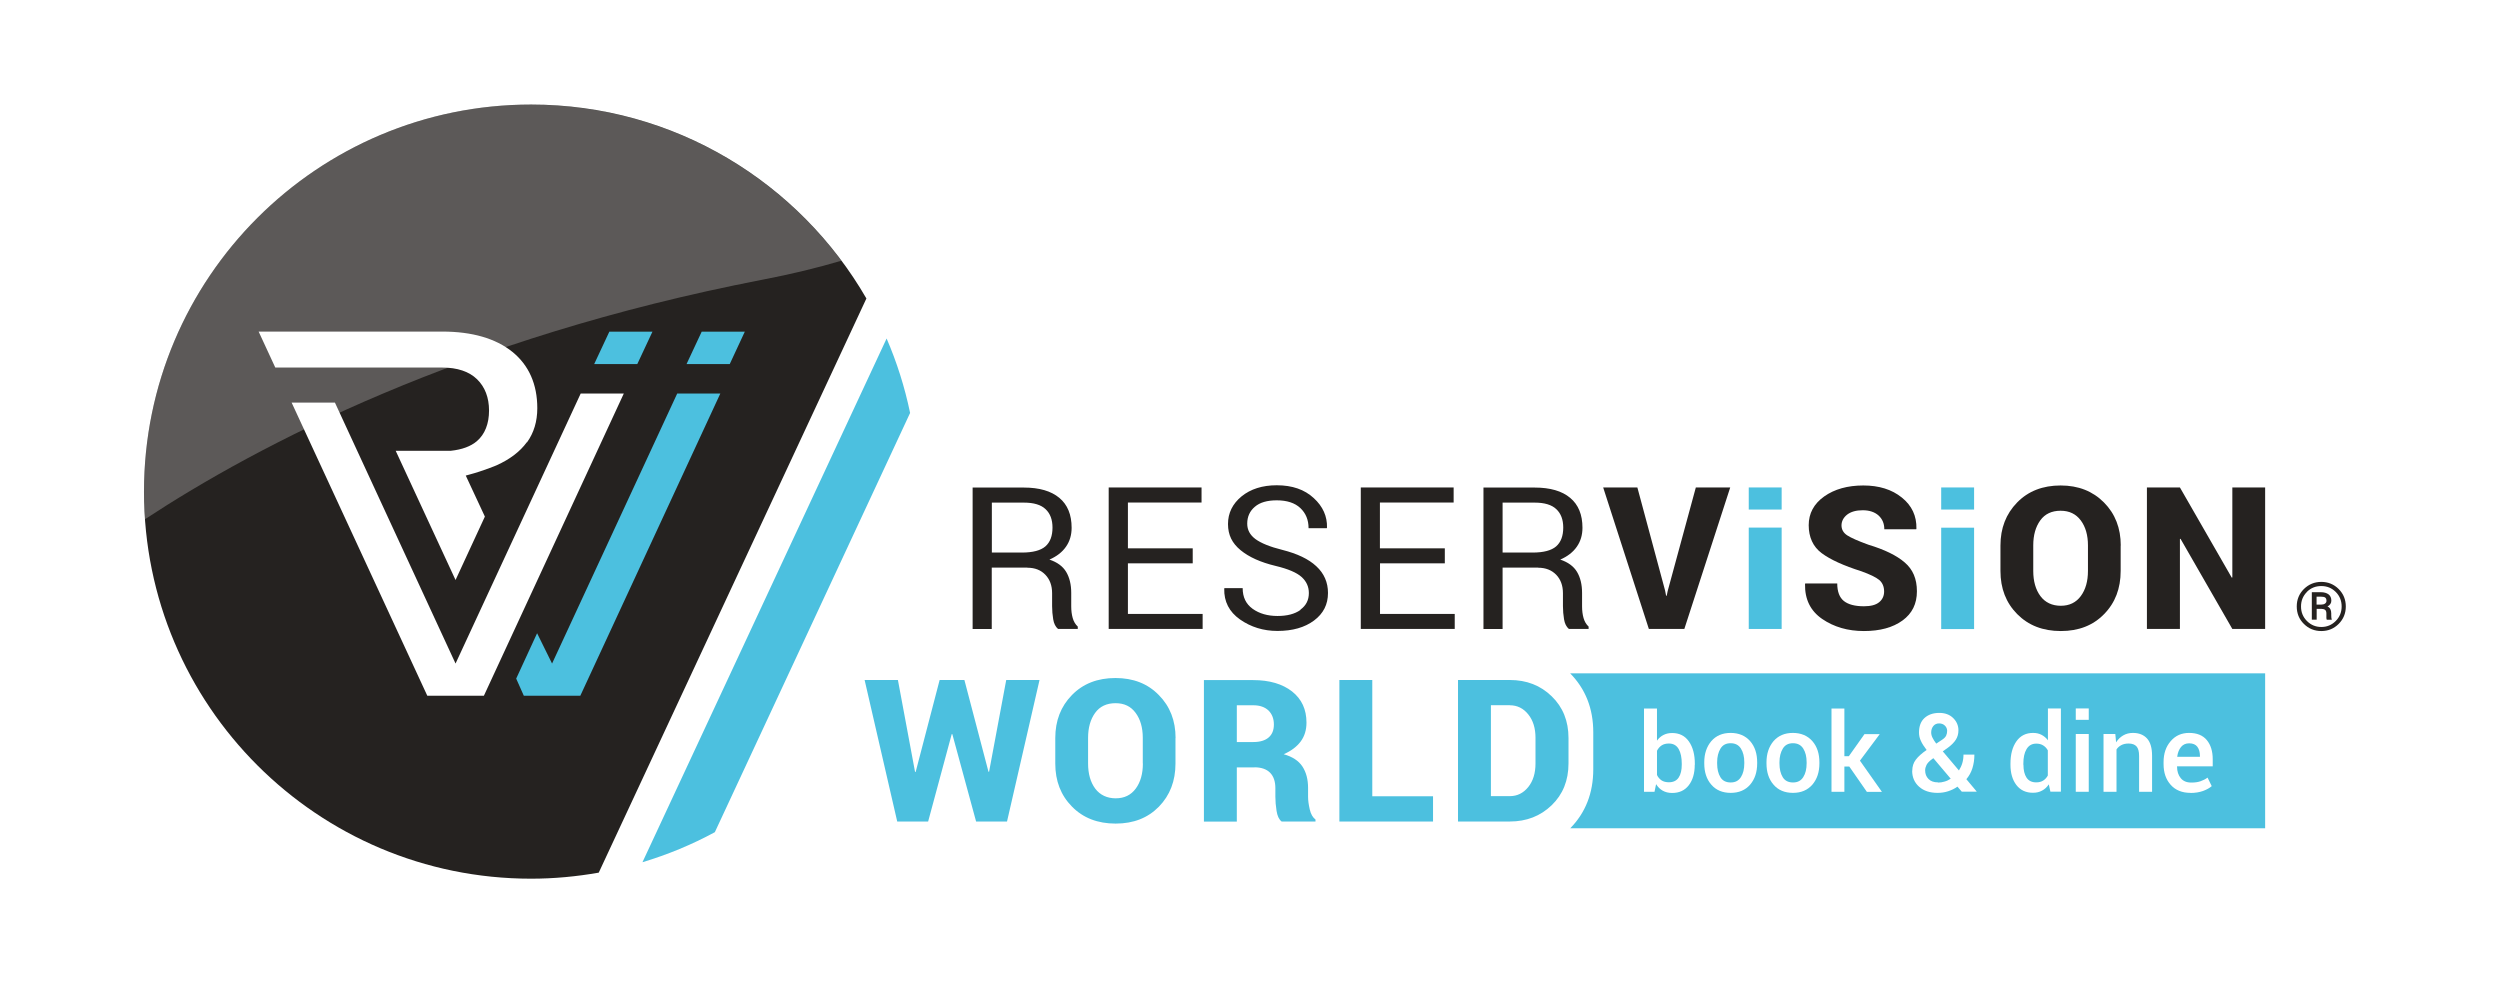 <?xml version="1.0" encoding="UTF-8"?>
<svg id="Ebene_1" data-name="Ebene 1" xmlns="http://www.w3.org/2000/svg" xmlns:xlink="http://www.w3.org/1999/xlink" viewBox="0 0 252.28 99.21">
  <defs>
    <style>
      .cls-1 {
        fill: url(#Unbenannter_Verlauf_3);
      }

      .cls-2 {
        fill: #fff;
      }

      .cls-3 {
        mask: url(#mask);
      }

      .cls-4 {
        opacity: .25;
      }

      .cls-5 {
        fill: none;
      }

      .cls-6 {
        fill: #4cc0df;
      }

      .cls-7 {
        clip-path: url(#clippath-1);
      }

      .cls-8 {
        clip-path: url(#clippath);
      }

      .cls-9 {
        fill: #252220;
      }

      .cls-10 {
        filter: url(#luminosity-noclip);
      }
    </style>
    <clipPath id="clippath">
      <rect class="cls-5" x="-1.08" y="-3.69" width="97.35" height="58.48"/>
    </clipPath>
    <filter id="luminosity-noclip" x="-8.15" y="-15.47" width="111.49" height="82.03" color-interpolation-filters="sRGB" filterUnits="userSpaceOnUse">
      <feFlood flood-color="#fff" result="bg"/>
      <feBlend in="SourceGraphic" in2="bg"/>
    </filter>
    <linearGradient id="Unbenannter_Verlauf_3" data-name="Unbenannter Verlauf 3" x1="-.3" y1="93.14" x2=".7" y2="93.14" gradientTransform="translate(-10889.03 1.08) rotate(90) scale(117.42 -117.42)" gradientUnits="userSpaceOnUse">
      <stop offset="0" stop-color="#fff"/>
      <stop offset=".69" stop-color="#000"/>
      <stop offset=".96" stop-color="#000"/>
      <stop offset="1" stop-color="#000"/>
    </linearGradient>
    <mask id="mask" x="-8.15" y="-15.47" width="111.49" height="82.03" maskUnits="userSpaceOnUse">
      <g class="cls-10">
        <rect class="cls-1" x="12.64" y="-26.33" width="69.9" height="103.75" transform="translate(16.44 69.67) rotate(-83)"/>
      </g>
    </mask>
    <clipPath id="clippath-1">
      <rect class="cls-5" x="-1.08" y="-3.69" width="97.35" height="58.48"/>
    </clipPath>
  </defs>
  <path class="cls-6" d="M228.58,83.58v-15.63h-70.13c1.54,1.57,2.33,3.54,2.33,5.95v3.73c0,2.41-.79,4.39-2.32,5.95h70.12Z"/>
  <g>
    <path class="cls-2" d="M171.02,77.18c0,.85-.2,1.54-.6,2.06-.4.52-.96.78-1.68.78-.37,0-.68-.08-.95-.23-.27-.15-.49-.37-.67-.66l-.16.77h-1.06v-8.4h1.31v3.24c.18-.25.39-.44.65-.57.25-.13.54-.2.88-.2.73,0,1.29.28,1.69.85.4.57.6,1.32.6,2.25v.11ZM169.71,77.06c0-.61-.1-1.1-.31-1.47-.21-.37-.54-.56-.99-.56-.29,0-.53.06-.73.19-.2.13-.35.31-.47.54v2.45c.11.23.27.41.46.54.2.13.45.19.74.19.45,0,.78-.16.99-.48.21-.32.31-.75.31-1.29v-.11Z"/>
    <path class="cls-2" d="M171.98,76.93c0-.87.24-1.58.71-2.14.48-.55,1.13-.83,1.95-.83s1.49.28,1.97.83.71,1.27.71,2.14v.11c0,.88-.24,1.59-.71,2.14-.48.55-1.13.83-1.96.83s-1.49-.28-1.96-.83c-.48-.55-.71-1.27-.71-2.14v-.11ZM173.28,77.04c0,.57.11,1.03.33,1.39.22.36.57.53,1.04.53s.8-.18,1.03-.54c.23-.36.34-.82.34-1.39v-.11c0-.56-.11-1.01-.34-1.38-.23-.36-.57-.54-1.04-.54s-.8.18-1.02.54-.34.82-.34,1.38v.11Z"/>
    <path class="cls-2" d="M178.26,76.93c0-.87.24-1.58.71-2.14.48-.55,1.13-.83,1.95-.83s1.49.28,1.97.83.71,1.27.71,2.14v.11c0,.88-.24,1.59-.71,2.14-.48.55-1.13.83-1.96.83s-1.49-.28-1.96-.83c-.48-.55-.71-1.27-.71-2.14v-.11ZM179.57,77.04c0,.57.11,1.03.33,1.39.22.36.57.53,1.04.53s.8-.18,1.03-.54c.23-.36.34-.82.34-1.39v-.11c0-.56-.11-1.01-.34-1.38-.23-.36-.57-.54-1.04-.54s-.8.18-1.02.54-.34.82-.34,1.38v.11Z"/>
    <path class="cls-2" d="M186.6,77.35h-.48v2.55h-1.3v-8.4h1.3v4.81h.45l1.58-2.23h1.54l-2,2.68,2.22,3.15h-1.52l-1.77-2.55Z"/>
    <path class="cls-2" d="M192.97,77.78c0-.43.12-.81.36-1.12.24-.32.6-.64,1.09-.98-.26-.34-.46-.64-.58-.92-.13-.27-.19-.55-.19-.84,0-.63.18-1.12.55-1.46s.87-.52,1.5-.52c.57,0,1.04.17,1.39.51s.54.76.54,1.24c0,.36-.09.68-.26.95-.17.27-.43.53-.76.78l-.56.4,1.63,1.93c.14-.23.26-.47.34-.74.08-.27.12-.56.12-.86h1.1c0,.5-.07.95-.2,1.37-.13.42-.34.79-.61,1.11l1.03,1.23v.03h-1.49l-.44-.51c-.29.21-.61.36-.95.47-.34.11-.69.16-1.06.16-.78,0-1.4-.21-1.86-.62-.46-.41-.7-.95-.7-1.61ZM195.57,78.97c.22,0,.44-.03.66-.1.22-.06.43-.16.62-.29l-1.75-2.07-.14.1c-.27.2-.46.4-.55.58s-.14.37-.14.54c0,.36.11.65.34.88.23.23.54.34.95.34ZM194.88,73.91c0,.17.04.35.13.53s.21.38.38.6l.59-.39c.2-.13.34-.27.41-.42s.1-.31.1-.48c0-.19-.07-.37-.22-.52-.15-.15-.35-.23-.59-.23s-.45.09-.59.27c-.14.18-.21.39-.21.65Z"/>
    <path class="cls-2" d="M202.88,77.06c0-.93.2-1.68.6-2.25s.96-.85,1.68-.85c.32,0,.6.06.85.19.25.13.47.31.65.55v-3.21h1.31v8.4h-1.06l-.16-.74c-.19.28-.41.49-.68.63-.27.15-.57.22-.92.22-.71,0-1.27-.26-1.67-.78s-.6-1.21-.6-2.05v-.11ZM204.19,77.18c0,.54.1.97.31,1.29.21.32.53.48.98.48.28,0,.51-.06.7-.18.19-.12.35-.29.47-.51v-2.54c-.12-.22-.28-.38-.47-.5-.19-.12-.42-.18-.69-.18-.45,0-.77.19-.99.56s-.32.86-.32,1.47v.11Z"/>
    <path class="cls-2" d="M210.78,72.64h-1.31v-1.15h1.31v1.15ZM210.78,79.9h-1.31v-5.83h1.31v5.83Z"/>
    <path class="cls-2" d="M213.46,74.07l.08.84c.19-.3.43-.53.72-.7s.62-.25.98-.25c.61,0,1.08.19,1.42.56.34.37.51.96.51,1.75v3.63h-1.31v-3.62c0-.45-.09-.77-.26-.96s-.44-.29-.8-.29c-.28,0-.52.05-.73.16-.21.11-.37.25-.49.44v4.27h-1.31v-5.83h1.2Z"/>
    <path class="cls-2" d="M221.05,80.01c-.85,0-1.52-.27-2-.81s-.72-1.23-.72-2.09v-.21c0-.85.24-1.56.72-2.11.48-.56,1.1-.83,1.86-.83.78,0,1.38.24,1.78.72.4.48.6,1.13.6,1.94v.71h-3.6v.03c0,.48.13.87.37,1.16.24.3.59.45,1.07.45.36,0,.66-.04.92-.13.26-.09.5-.21.72-.37l.42.86c-.22.19-.52.36-.88.49-.37.13-.79.2-1.27.2ZM220.91,75.01c-.34,0-.61.12-.82.37-.2.25-.33.57-.38.96v.03h2.29v-.1c0-.37-.09-.68-.26-.91-.17-.23-.45-.35-.83-.35Z"/>
  </g>
  <path class="cls-9" d="M228.58,49.19h-3.31v9.08l-.06.02-5.23-9.1h-3.33v14.28h3.33v-9.08l.06-.02,5.23,9.1h3.31v-14.28ZM210.7,57.62c0,1.03-.24,1.88-.72,2.53-.48.65-1.15.98-2.02.98s-1.58-.33-2.06-.98c-.48-.65-.72-1.5-.72-2.53v-2.59c0-1.03.24-1.87.71-2.52.47-.65,1.16-.97,2.05-.97s1.55.33,2.04.98c.48.65.72,1.49.72,2.51v2.59ZM214.01,55.05c0-1.75-.56-3.2-1.69-4.34-1.13-1.14-2.58-1.72-4.38-1.72s-3.27.57-4.39,1.72-1.68,2.59-1.68,4.34v2.57c0,1.76.56,3.21,1.69,4.35,1.13,1.14,2.59,1.71,4.4,1.71s3.26-.57,4.37-1.71c1.12-1.14,1.67-2.59,1.67-4.35v-2.57Z"/>
  <rect class="cls-6" x="195.89" y="53.25" width="3.32" height="10.23"/>
  <path class="cls-9" d="M189.63,60.77c-.34.28-.85.41-1.54.41-.9,0-1.58-.18-2.02-.53-.44-.35-.67-.94-.67-1.77h-3.23l-.02.06c-.03,1.53.54,2.7,1.73,3.52,1.18.81,2.59,1.22,4.21,1.22s2.91-.35,3.89-1.06c.98-.71,1.46-1.69,1.46-2.95s-.41-2.21-1.23-2.91c-.82-.71-2.04-1.3-3.66-1.79-1.05-.38-1.77-.7-2.15-.95-.38-.25-.57-.59-.57-1s.19-.79.57-1.09c.38-.29.9-.44,1.57-.44s1.21.18,1.6.53c.39.36.58.82.58,1.39h3.22l.02-.06c.03-1.28-.46-2.33-1.47-3.14-1.01-.82-2.31-1.22-3.89-1.22s-2.91.37-3.95,1.11c-1.04.74-1.56,1.71-1.56,2.9s.43,2.17,1.31,2.82c.87.65,2.21,1.26,4.01,1.83.86.31,1.46.6,1.79.87.33.28.5.67.5,1.17,0,.45-.17.81-.5,1.08"/>
  <rect class="cls-6" x="176.47" y="53.24" width="3.32" height="10.23"/>
  <path class="cls-9" d="M165.24,49.19h-3.46l4.61,14.28h3.58l4.63-14.28h-3.47l-2.84,10.45-.1.48h-.06l-.1-.52-2.8-10.41ZM151.63,50.72h3.24c.99,0,1.72.22,2.18.66.47.44.7,1.06.7,1.86,0,.85-.24,1.48-.72,1.9-.48.41-1.27.62-2.36.62h-3.04v-5.04ZM155.22,57.29c.76,0,1.36.24,1.82.71.45.47.68,1.09.68,1.86v1.3c0,.46.04.9.11,1.33.07.43.23.76.49.98h1.99v-.24c-.24-.22-.41-.51-.51-.86-.1-.35-.15-.75-.15-1.2v-1.34c0-.84-.17-1.55-.51-2.12-.34-.57-.91-.98-1.69-1.24.73-.32,1.29-.75,1.67-1.3.38-.54.57-1.18.57-1.91,0-1.32-.41-2.33-1.24-3.02-.82-.69-2.02-1.04-3.58-1.04h-5.17v14.27h1.93v-6.19h3.59ZM145.79,55.33h-6.54v-4.62h7.44v-1.52h-9.37v14.28h9.48v-1.52h-7.54v-5.1h6.54v-1.52ZM131.23,61.55c-.57.41-1.34.61-2.32.61s-1.83-.24-2.5-.72c-.67-.48-1.01-1.17-1.01-2.09h-1.84l-.02.06c-.03,1.3.5,2.33,1.59,3.1,1.1.77,2.36,1.16,3.78,1.16,1.52,0,2.75-.35,3.69-1.05.94-.7,1.41-1.62,1.41-2.78,0-1.07-.39-1.97-1.18-2.7-.78-.73-1.93-1.27-3.43-1.65-1.25-.31-2.15-.68-2.71-1.09-.56-.42-.83-.93-.83-1.56,0-.7.26-1.27.77-1.7.51-.44,1.25-.65,2.21-.65,1.03,0,1.83.26,2.38.78.55.52.83,1.19.83,2.03h1.84l.02-.06c.03-1.13-.41-2.13-1.34-2.98-.93-.86-2.17-1.29-3.73-1.29-1.45,0-2.64.38-3.55,1.12-.91.75-1.37,1.68-1.37,2.79s.42,1.94,1.27,2.64c.85.7,2.03,1.23,3.54,1.59,1.25.3,2.12.67,2.61,1.11.49.44.74.98.74,1.63,0,.7-.28,1.26-.85,1.67M120.36,55.33h-6.54v-4.62h7.43v-1.52h-9.37v14.28h9.48v-1.52h-7.54v-5.1h6.54v-1.52ZM100.09,50.72h3.24c.99,0,1.72.22,2.18.66.47.44.7,1.06.7,1.86,0,.85-.24,1.48-.72,1.9-.48.41-1.27.62-2.36.62h-3.04v-5.04ZM103.68,57.29c.76,0,1.36.24,1.81.71.45.47.68,1.09.68,1.86v1.3c0,.46.04.9.11,1.33.07.43.23.76.49.98h1.99v-.24c-.24-.22-.41-.51-.51-.86-.1-.35-.15-.75-.15-1.2v-1.34c0-.84-.17-1.55-.51-2.12-.34-.57-.91-.98-1.69-1.24.73-.32,1.29-.75,1.67-1.3.38-.54.57-1.18.57-1.91,0-1.32-.41-2.33-1.24-3.02s-2.02-1.04-3.58-1.04h-5.17v14.27h1.93v-6.19h3.59Z"/>
  <path class="cls-6" d="M152.36,71.17c.75,0,1.37.31,1.86.92.49.61.73,1.4.73,2.36v2.59c0,.98-.24,1.77-.73,2.38-.49.61-1.11.92-1.86.92h-1.91v-9.18h1.91ZM152.36,82.9c1.68,0,3.09-.55,4.22-1.64,1.13-1.09,1.7-2.5,1.7-4.22v-2.57c0-1.71-.57-3.12-1.7-4.21-1.13-1.1-2.54-1.64-4.22-1.64h-5.23v14.28h5.23ZM138.48,68.62h-3.32v14.28h9.45v-2.55h-6.13v-11.73ZM124.81,71.17h1.66c.66,0,1.17.18,1.54.53.36.36.54.83.54,1.41s-.18,1.01-.53,1.31c-.35.3-.86.46-1.53.46h-1.68v-3.71ZM126.58,77.43c.69,0,1.22.18,1.58.54.36.36.54.88.54,1.56v.86c0,.45.04.93.12,1.44.08.51.25.87.51,1.07h3.42v-.2c-.27-.2-.47-.54-.58-1.02-.11-.48-.17-.9-.17-1.27v-.9c0-.86-.19-1.58-.57-2.16-.38-.58-1.01-.99-1.89-1.24.76-.33,1.33-.77,1.72-1.29.39-.53.58-1.16.58-1.9,0-1.33-.48-2.37-1.45-3.14-.97-.76-2.28-1.15-3.93-1.15h-4.97v14.28h3.32v-5.47h1.78ZM115.33,77.05c0,1.03-.24,1.88-.72,2.53-.48.65-1.15.98-2.02.98s-1.58-.33-2.07-.98c-.48-.65-.72-1.5-.72-2.53v-2.59c0-1.03.24-1.87.71-2.52.47-.65,1.16-.98,2.06-.98s1.55.33,2.03.98c.48.65.72,1.49.72,2.51v2.59ZM118.63,74.48c0-1.75-.56-3.2-1.69-4.34-1.12-1.15-2.58-1.72-4.38-1.72s-3.27.57-4.39,1.72c-1.12,1.14-1.68,2.59-1.68,4.34v2.57c0,1.76.56,3.21,1.69,4.35,1.12,1.14,2.59,1.71,4.4,1.71s3.25-.57,4.37-1.71c1.11-1.14,1.67-2.59,1.67-4.35v-2.57ZM97.32,68.62h-2.5l-2.42,9.28h-.06s-1.73-9.28-1.73-9.28h-3.36l3.29,14.28h3.12l2.38-8.82h.06l2.4,8.82h3.12l3.28-14.28h-3.36l-1.73,9.26h-.06l-2.43-9.26Z"/>
  <path class="cls-9" d="M87.43,30.12c-6.75-11.69-19.37-19.57-33.84-19.57-21.57,0-39.06,17.49-39.06,39.06s17.49,39.06,39.06,39.06c2.33,0,4.61-.22,6.83-.61l27.01-57.94Z"/>
  <path class="cls-6" d="M72.13,83.99l19.71-42.32c-.54-2.61-1.34-5.12-2.37-7.51l-24.64,52.85c2.55-.77,5-1.78,7.3-3.03"/>
  <polygon class="cls-6" points="72.69 39.71 68.34 39.71 55.71 66.96 54.2 63.9 52.09 68.48 52.86 70.21 58.56 70.21 72.69 39.71"/>
  <path class="cls-2" d="M53.18,44.64c.69-.95,1.04-2.11,1.04-3.45,0-2.42-.85-4.33-2.51-5.68-1.69-1.36-4.07-2.05-7.08-2.05h-18.53l1.68,3.63h16.84c1.53,0,2.72.4,3.52,1.18.8.78,1.21,1.85,1.21,3.16s-.41,2.39-1.23,3.09c-.61.52-1.49.85-2.63.97h-5.56l6.04,13.04,2.96-6.4-1.93-4.14.33-.09c1.44-.38,2.78-.94,2.79-.95,1.33-.6,2.36-1.38,3.04-2.32"/>
  <polygon class="cls-2" points="58.6 39.71 45.97 66.96 33.8 40.63 29.43 40.63 43.12 70.21 48.83 70.21 62.95 39.71 58.6 39.71"/>
  <path class="cls-9" d="M233.78,60.21h.42c.21,0,.36.03.44.09.08.06.13.17.13.33,0,.12-.05.21-.15.28-.1.07-.23.1-.38.1h-.47v-.79ZM234.29,61.45c.16,0,.28.04.36.11.07.07.11.19.11.34v.17c0,.09,0,.18,0,.27,0,.09.02.16.04.2h.5v-.05s-.04-.1-.04-.18c0-.07-.01-.15-.01-.24v-.18c0-.16-.03-.3-.09-.42-.06-.12-.16-.21-.29-.27.13-.07.23-.15.29-.25.07-.1.1-.21.1-.34,0-.28-.1-.49-.28-.63-.19-.14-.45-.22-.78-.22h-.91v2.77h.49v-1.09h.51ZM232.79,59.73c.4-.4.88-.59,1.46-.59s1.05.2,1.45.59c.4.4.6.89.6,1.47s-.2,1.07-.6,1.47c-.4.4-.88.6-1.45.6s-1.05-.2-1.45-.6-.6-.89-.6-1.47.2-1.07.6-1.47M232.49,62.96c.48.48,1.07.72,1.76.72s1.27-.24,1.75-.72c.48-.48.72-1.07.72-1.76s-.24-1.28-.72-1.76c-.48-.48-1.07-.72-1.75-.72s-1.27.24-1.76.72c-.48.48-.72,1.06-.72,1.76s.24,1.29.72,1.76"/>
  <rect class="cls-6" x="176.47" y="49.19" width="3.32" height="2.23"/>
  <rect class="cls-6" x="195.89" y="49.19" width="3.32" height="2.23"/>
  <polygon class="cls-6" points="70.81 33.47 69.28 36.74 73.64 36.74 75.16 33.47 70.81 33.47"/>
  <polygon class="cls-6" points="61.49 33.47 59.96 36.74 64.31 36.74 65.84 33.47 61.49 33.47"/>
  <g class="cls-4">
    <g class="cls-8">
      <g class="cls-3">
        <g class="cls-7">
          <path class="cls-2" d="M53.59,10.55c-21.57,0-39.06,17.49-39.06,39.06,0,.94.04,1.86.11,2.78,11.38-7.48,31.97-18.3,62.28-24.16,3.02-.58,5.66-1.23,7.98-1.92-7.12-9.55-18.49-15.75-31.32-15.75"/>
        </g>
      </g>
    </g>
  </g>
</svg>